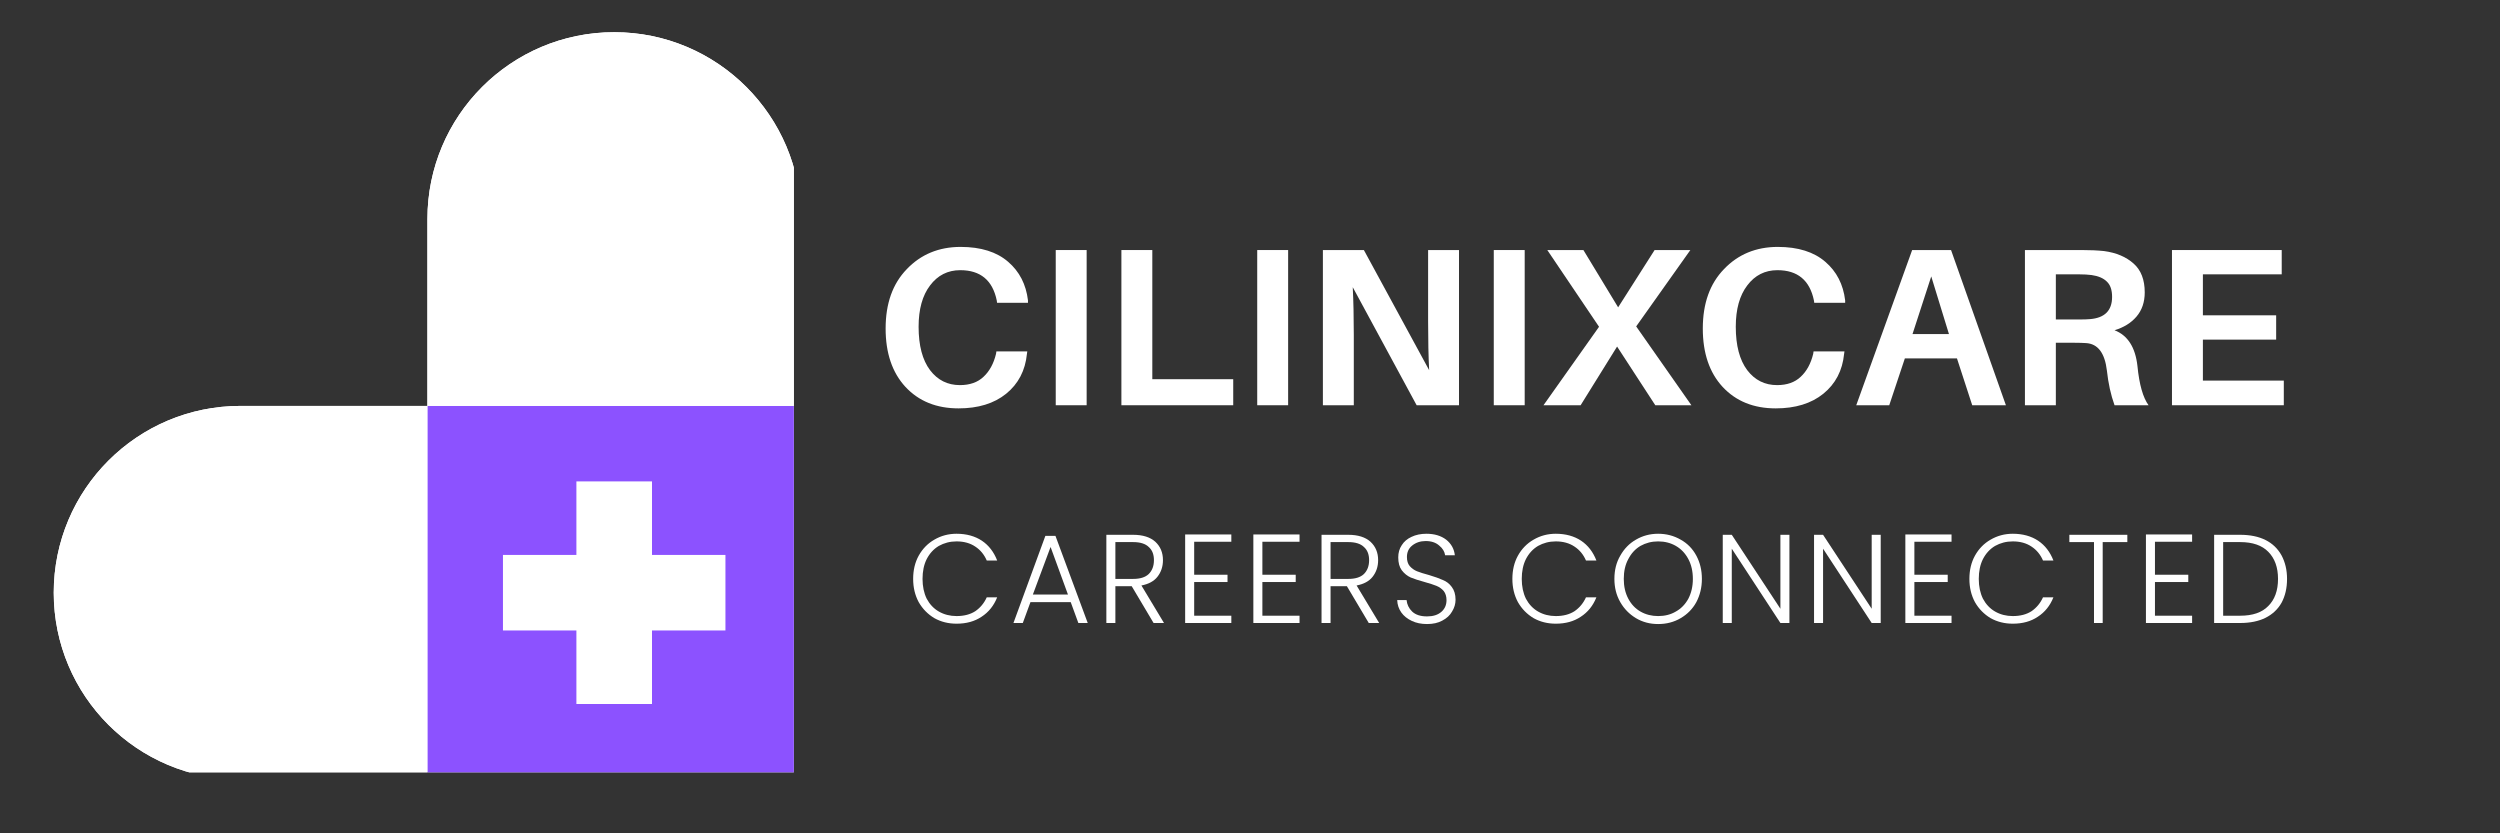 <svg xmlns="http://www.w3.org/2000/svg" xmlns:xlink="http://www.w3.org/1999/xlink" width="150" zoomAndPan="magnify" viewBox="0 0 112.5 37.5" height="50" preserveAspectRatio="xMidYMid meet" version="1.0"><rect x="0" y="0" width="112.5" height="37.5" fill="#333333" stroke="none"/><defs><g/><clipPath id="fcfeb47fa8"><path d="M 2.418 1.449 L 35.723 1.449 L 35.723 34.754 L 2.418 34.754 Z M 2.418 1.449 " clip-rule="nonzero"/></clipPath><clipPath id="0b674b8e47"><path d="M 19 18 L 35.723 18 L 35.723 34.754 L 19 34.754 Z M 19 18 " clip-rule="nonzero"/></clipPath><clipPath id="8d4d77b7eb"><path d="M 2.418 1.449 L 35.723 1.449 L 35.723 34.754 L 2.418 34.754 Z M 2.418 1.449 " clip-rule="nonzero"/></clipPath></defs><g clip-path="url(#fcfeb47fa8)"><path fill="#ffffff" d="M 27.641 1.449 C 22.996 1.449 19.234 5.215 19.234 9.855 L 19.234 18.266 L 10.824 18.266 C 6.18 18.266 2.418 22.027 2.418 26.672 C 2.418 31.316 6.18 35.078 10.824 35.078 L 36.047 35.078 L 36.047 9.855 C 36.047 5.215 32.281 1.449 27.641 1.449 Z M 27.641 1.449 " fill-opacity="1" fill-rule="nonzero"/></g><g clip-path="url(#0b674b8e47)"><path fill="#8c52ff" d="M 19.234 18.266 L 36.047 18.266 L 36.047 35.078 L 19.234 35.078 Z M 19.234 18.266 " fill-opacity="1" fill-rule="nonzero"/></g><g clip-path="url(#8d4d77b7eb)"><path fill="#ffffff" d="M 36.047 9.855 L 36.047 18.266 L 19.234 18.266 L 19.234 9.855 C 19.234 5.215 22.996 1.449 27.641 1.449 C 32.281 1.449 36.047 5.215 36.047 9.855 Z M 2.418 26.672 C 2.418 31.316 6.18 35.078 10.824 35.078 L 19.23 35.078 L 19.23 18.266 L 10.824 18.266 C 6.18 18.266 2.418 22.027 2.418 26.672 Z M 32.648 24.973 L 29.34 24.973 L 29.34 21.664 L 25.938 21.664 L 25.938 24.973 L 22.633 24.973 L 22.633 28.371 L 25.938 28.371 L 25.938 31.68 L 29.34 31.68 L 29.34 28.371 L 32.645 28.371 L 32.645 24.973 Z M 32.648 24.973 " fill-opacity="1" fill-rule="nonzero"/></g><g fill="#ffffff" fill-opacity="1"><g transform="translate(39.337, 18.236)"><g><path d="M 3.891 -7.125 C 4.805 -7.125 5.52 -6.898 6.031 -6.453 C 6.539 -6.016 6.836 -5.438 6.922 -4.719 L 6.922 -4.609 L 5.531 -4.609 L 5.516 -4.719 C 5.328 -5.625 4.781 -6.078 3.875 -6.078 C 3.312 -6.078 2.859 -5.848 2.516 -5.391 C 2.172 -4.941 2 -4.32 2 -3.531 C 2 -2.688 2.172 -2.035 2.516 -1.578 C 2.859 -1.129 3.305 -0.906 3.859 -0.906 C 4.305 -0.906 4.66 -1.031 4.922 -1.281 C 5.191 -1.531 5.379 -1.875 5.484 -2.312 L 5.5 -2.422 L 6.891 -2.422 L 6.875 -2.312 C 6.801 -1.562 6.488 -0.961 5.938 -0.516 C 5.395 -0.078 4.68 0.141 3.797 0.141 C 2.805 0.141 2.008 -0.18 1.406 -0.828 C 0.812 -1.473 0.516 -2.348 0.516 -3.453 C 0.516 -4.578 0.832 -5.469 1.469 -6.125 C 2.102 -6.789 2.91 -7.125 3.891 -7.125 Z M 3.891 -7.125 "/></g></g></g><g fill="#ffffff" fill-opacity="1"><g transform="translate(46.602, 18.236)"><g><path d="M 2.297 0 L 0.906 0 L 0.906 -6.984 L 2.297 -6.984 Z M 2.297 0 "/></g></g></g><g fill="#ffffff" fill-opacity="1"><g transform="translate(49.557, 18.236)"><g><path d="M 5.938 -1.172 L 5.938 0 L 0.906 0 L 0.906 -6.984 L 2.297 -6.984 L 2.297 -1.172 Z M 5.938 -1.172 "/></g></g></g><g fill="#ffffff" fill-opacity="1"><g transform="translate(55.669, 18.236)"><g><path d="M 2.297 0 L 0.906 0 L 0.906 -6.984 L 2.297 -6.984 Z M 2.297 0 "/></g></g></g><g fill="#ffffff" fill-opacity="1"><g transform="translate(58.624, 18.236)"><g><path d="M 7.031 0 L 5.125 0 L 2.25 -5.312 C 2.281 -4.676 2.297 -3.957 2.297 -3.156 L 2.297 0 L 0.906 0 L 0.906 -6.984 L 2.75 -6.984 L 5.688 -1.578 C 5.656 -2.203 5.641 -2.938 5.641 -3.781 L 5.641 -6.984 L 7.031 -6.984 Z M 7.031 0 "/></g></g></g><g fill="#ffffff" fill-opacity="1"><g transform="translate(66.314, 18.236)"><g><path d="M 2.297 0 L 0.906 0 L 0.906 -6.984 L 2.297 -6.984 Z M 2.297 0 "/></g></g></g><g fill="#ffffff" fill-opacity="1"><g transform="translate(69.269, 18.236)"><g><path d="M 5.219 0 L 3.5 -2.641 L 1.859 0 L 0.188 0 L 2.688 -3.531 L 0.359 -6.984 L 1.984 -6.984 L 3.547 -4.406 L 5.188 -6.984 L 6.797 -6.984 L 4.359 -3.547 L 6.844 0 Z M 5.219 0 "/></g></g></g><g fill="#ffffff" fill-opacity="1"><g transform="translate(76.11, 18.236)"><g><path d="M 3.891 -7.125 C 4.805 -7.125 5.52 -6.898 6.031 -6.453 C 6.539 -6.016 6.836 -5.438 6.922 -4.719 L 6.922 -4.609 L 5.531 -4.609 L 5.516 -4.719 C 5.328 -5.625 4.781 -6.078 3.875 -6.078 C 3.312 -6.078 2.859 -5.848 2.516 -5.391 C 2.172 -4.941 2 -4.32 2 -3.531 C 2 -2.688 2.172 -2.035 2.516 -1.578 C 2.859 -1.129 3.305 -0.906 3.859 -0.906 C 4.305 -0.906 4.66 -1.031 4.922 -1.281 C 5.191 -1.531 5.379 -1.875 5.484 -2.312 L 5.5 -2.422 L 6.891 -2.422 L 6.875 -2.312 C 6.801 -1.562 6.488 -0.961 5.938 -0.516 C 5.395 -0.078 4.68 0.141 3.797 0.141 C 2.805 0.141 2.008 -0.18 1.406 -0.828 C 0.812 -1.473 0.516 -2.348 0.516 -3.453 C 0.516 -4.578 0.832 -5.469 1.469 -6.125 C 2.102 -6.789 2.91 -7.125 3.891 -7.125 Z M 3.891 -7.125 "/></g></g></g><g fill="#ffffff" fill-opacity="1"><g transform="translate(83.375, 18.236)"><g><path d="M 4.688 -2.109 L 2.344 -2.109 L 1.641 0 L 0.156 0 L 2.672 -6.984 L 4.422 -6.984 L 6.891 0 L 5.375 0 Z M 3.531 -5.797 L 2.688 -3.203 L 4.328 -3.203 Z M 3.531 -5.797 "/></g></g></g><g fill="#ffffff" fill-opacity="1"><g transform="translate(90.216, 18.236)"><g><path d="M 5.969 -1.766 C 6.051 -0.93 6.219 -0.344 6.469 0 L 4.938 0 C 4.77 -0.469 4.656 -0.988 4.594 -1.562 C 4.5 -2.352 4.188 -2.766 3.656 -2.797 C 3.531 -2.805 3.348 -2.812 3.109 -2.812 L 2.297 -2.812 L 2.297 0 L 0.906 0 L 0.906 -6.984 L 3.453 -6.984 C 3.836 -6.984 4.176 -6.969 4.469 -6.938 C 5.02 -6.863 5.461 -6.676 5.797 -6.375 C 6.129 -6.082 6.297 -5.648 6.297 -5.078 C 6.297 -4.641 6.172 -4.273 5.922 -3.984 C 5.68 -3.703 5.352 -3.5 4.938 -3.375 C 5.531 -3.145 5.875 -2.609 5.969 -1.766 Z M 2.297 -3.859 L 3.266 -3.859 C 3.535 -3.859 3.723 -3.863 3.828 -3.875 C 4.492 -3.926 4.828 -4.258 4.828 -4.875 C 4.828 -5.188 4.75 -5.414 4.594 -5.562 C 4.438 -5.719 4.207 -5.816 3.906 -5.859 C 3.75 -5.879 3.555 -5.891 3.328 -5.891 L 2.297 -5.891 Z M 2.297 -3.859 "/></g></g></g><g fill="#ffffff" fill-opacity="1"><g transform="translate(96.833, 18.236)"><g><path d="M 5.938 -1.109 L 5.938 0 L 0.906 0 L 0.906 -6.984 L 5.844 -6.984 L 5.844 -5.891 L 2.297 -5.891 L 2.297 -4.047 L 5.594 -4.047 L 5.594 -2.953 L 2.297 -2.953 L 2.297 -1.109 Z M 5.938 -1.109 "/></g></g></g><g fill="#ffffff" fill-opacity="1"><g transform="translate(40.826, 28.035)"><g><path d="M 0.266 -1.984 C 0.266 -2.379 0.348 -2.727 0.516 -3.031 C 0.691 -3.344 0.926 -3.582 1.219 -3.75 C 1.52 -3.926 1.852 -4.016 2.219 -4.016 C 2.664 -4.016 3.047 -3.91 3.359 -3.703 C 3.672 -3.492 3.898 -3.195 4.047 -2.812 L 3.578 -2.812 C 3.461 -3.082 3.289 -3.289 3.062 -3.438 C 2.832 -3.594 2.551 -3.672 2.219 -3.672 C 1.926 -3.672 1.66 -3.602 1.422 -3.469 C 1.191 -3.332 1.008 -3.133 0.875 -2.875 C 0.75 -2.625 0.688 -2.328 0.688 -1.984 C 0.688 -1.648 0.75 -1.352 0.875 -1.094 C 1.008 -0.844 1.191 -0.648 1.422 -0.516 C 1.66 -0.379 1.926 -0.312 2.219 -0.312 C 2.551 -0.312 2.832 -0.383 3.062 -0.531 C 3.289 -0.688 3.461 -0.895 3.578 -1.156 L 4.047 -1.156 C 3.898 -0.781 3.664 -0.488 3.344 -0.281 C 3.031 -0.07 2.656 0.031 2.219 0.031 C 1.852 0.031 1.52 -0.051 1.219 -0.219 C 0.926 -0.395 0.691 -0.633 0.516 -0.938 C 0.348 -1.25 0.266 -1.598 0.266 -1.984 Z M 0.266 -1.984 "/></g></g></g><g fill="#ffffff" fill-opacity="1"><g transform="translate(45.417, 28.035)"><g><path d="M 2.766 -0.938 L 0.953 -0.938 L 0.609 0 L 0.188 0 L 1.625 -3.922 L 2.078 -3.922 L 3.531 0 L 3.109 0 Z M 2.641 -1.281 L 1.859 -3.422 L 1.062 -1.281 Z M 2.641 -1.281 "/></g></g></g><g fill="#ffffff" fill-opacity="1"><g transform="translate(49.333, 28.035)"><g><path d="M 2.578 0 L 1.594 -1.656 L 0.859 -1.656 L 0.859 0 L 0.453 0 L 0.453 -3.969 L 1.656 -3.969 C 2.094 -3.969 2.426 -3.863 2.656 -3.656 C 2.883 -3.445 3 -3.172 3 -2.828 C 3 -2.535 2.914 -2.285 2.75 -2.078 C 2.594 -1.879 2.352 -1.75 2.031 -1.688 L 3.047 0 Z M 0.859 -1.984 L 1.656 -1.984 C 1.969 -1.984 2.203 -2.055 2.359 -2.203 C 2.516 -2.359 2.594 -2.566 2.594 -2.828 C 2.594 -3.086 2.516 -3.285 2.359 -3.422 C 2.211 -3.566 1.977 -3.641 1.656 -3.641 L 0.859 -3.641 Z M 0.859 -1.984 "/></g></g></g><g fill="#ffffff" fill-opacity="1"><g transform="translate(52.879, 28.035)"><g><path d="M 0.859 -3.656 L 0.859 -2.172 L 2.359 -2.172 L 2.359 -1.844 L 0.859 -1.844 L 0.859 -0.328 L 2.531 -0.328 L 2.531 0 L 0.453 0 L 0.453 -3.984 L 2.531 -3.984 L 2.531 -3.656 Z M 0.859 -3.656 "/></g></g></g><g fill="#ffffff" fill-opacity="1"><g transform="translate(55.948, 28.035)"><g><path d="M 0.859 -3.656 L 0.859 -2.172 L 2.359 -2.172 L 2.359 -1.844 L 0.859 -1.844 L 0.859 -0.328 L 2.531 -0.328 L 2.531 0 L 0.453 0 L 0.453 -3.984 L 2.531 -3.984 L 2.531 -3.656 Z M 0.859 -3.656 "/></g></g></g><g fill="#ffffff" fill-opacity="1"><g transform="translate(59.016, 28.035)"><g><path d="M 2.578 0 L 1.594 -1.656 L 0.859 -1.656 L 0.859 0 L 0.453 0 L 0.453 -3.969 L 1.656 -3.969 C 2.094 -3.969 2.426 -3.863 2.656 -3.656 C 2.883 -3.445 3 -3.172 3 -2.828 C 3 -2.535 2.914 -2.285 2.75 -2.078 C 2.594 -1.879 2.352 -1.75 2.031 -1.688 L 3.047 0 Z M 0.859 -1.984 L 1.656 -1.984 C 1.969 -1.984 2.203 -2.055 2.359 -2.203 C 2.516 -2.359 2.594 -2.566 2.594 -2.828 C 2.594 -3.086 2.516 -3.285 2.359 -3.422 C 2.211 -3.566 1.977 -3.641 1.656 -3.641 L 0.859 -3.641 Z M 0.859 -1.984 "/></g></g></g><g fill="#ffffff" fill-opacity="1"><g transform="translate(62.562, 28.035)"><g><path d="M 1.656 0.047 C 1.395 0.047 1.164 0 0.969 -0.094 C 0.77 -0.188 0.613 -0.312 0.5 -0.469 C 0.383 -0.633 0.32 -0.82 0.312 -1.031 L 0.734 -1.031 C 0.754 -0.832 0.836 -0.66 0.984 -0.516 C 1.141 -0.367 1.363 -0.297 1.656 -0.297 C 1.926 -0.297 2.141 -0.363 2.297 -0.5 C 2.453 -0.633 2.531 -0.812 2.531 -1.031 C 2.531 -1.195 2.488 -1.332 2.406 -1.438 C 2.32 -1.539 2.211 -1.617 2.078 -1.672 C 1.953 -1.723 1.773 -1.781 1.547 -1.844 C 1.285 -1.914 1.078 -1.984 0.922 -2.047 C 0.766 -2.117 0.629 -2.227 0.516 -2.375 C 0.41 -2.52 0.359 -2.711 0.359 -2.953 C 0.359 -3.16 0.41 -3.344 0.516 -3.5 C 0.617 -3.664 0.766 -3.789 0.953 -3.875 C 1.148 -3.969 1.375 -4.016 1.625 -4.016 C 1.988 -4.016 2.285 -3.926 2.516 -3.75 C 2.742 -3.57 2.875 -3.336 2.906 -3.047 L 2.469 -3.047 C 2.445 -3.211 2.359 -3.359 2.203 -3.484 C 2.055 -3.617 1.852 -3.688 1.594 -3.688 C 1.352 -3.688 1.148 -3.617 0.984 -3.484 C 0.828 -3.359 0.75 -3.188 0.75 -2.969 C 0.75 -2.801 0.789 -2.664 0.875 -2.562 C 0.969 -2.457 1.078 -2.379 1.203 -2.328 C 1.336 -2.273 1.52 -2.219 1.75 -2.156 C 2 -2.082 2.203 -2.008 2.359 -1.938 C 2.523 -1.875 2.66 -1.77 2.766 -1.625 C 2.879 -1.477 2.938 -1.285 2.938 -1.047 C 2.938 -0.859 2.883 -0.68 2.781 -0.516 C 2.688 -0.348 2.539 -0.211 2.344 -0.109 C 2.156 -0.004 1.926 0.047 1.656 0.047 Z M 1.656 0.047 "/></g></g></g><g fill="#ffffff" fill-opacity="1"><g transform="translate(66.023, 28.035)"><g/></g></g><g fill="#ffffff" fill-opacity="1"><g transform="translate(67.791, 28.035)"><g><path d="M 0.266 -1.984 C 0.266 -2.379 0.348 -2.727 0.516 -3.031 C 0.691 -3.344 0.926 -3.582 1.219 -3.75 C 1.52 -3.926 1.852 -4.016 2.219 -4.016 C 2.664 -4.016 3.047 -3.91 3.359 -3.703 C 3.672 -3.492 3.898 -3.195 4.047 -2.812 L 3.578 -2.812 C 3.461 -3.082 3.289 -3.289 3.062 -3.438 C 2.832 -3.594 2.551 -3.672 2.219 -3.672 C 1.926 -3.672 1.66 -3.602 1.422 -3.469 C 1.191 -3.332 1.008 -3.133 0.875 -2.875 C 0.75 -2.625 0.688 -2.328 0.688 -1.984 C 0.688 -1.648 0.75 -1.352 0.875 -1.094 C 1.008 -0.844 1.191 -0.648 1.422 -0.516 C 1.66 -0.379 1.926 -0.312 2.219 -0.312 C 2.551 -0.312 2.832 -0.383 3.062 -0.531 C 3.289 -0.688 3.461 -0.895 3.578 -1.156 L 4.047 -1.156 C 3.898 -0.781 3.664 -0.488 3.344 -0.281 C 3.031 -0.07 2.656 0.031 2.219 0.031 C 1.852 0.031 1.52 -0.051 1.219 -0.219 C 0.926 -0.395 0.691 -0.633 0.516 -0.938 C 0.348 -1.25 0.266 -1.598 0.266 -1.984 Z M 0.266 -1.984 "/></g></g></g><g fill="#ffffff" fill-opacity="1"><g transform="translate(72.382, 28.035)"><g><path d="M 2.234 0.047 C 1.867 0.047 1.535 -0.039 1.234 -0.219 C 0.941 -0.395 0.707 -0.633 0.531 -0.938 C 0.352 -1.25 0.266 -1.598 0.266 -1.984 C 0.266 -2.379 0.352 -2.727 0.531 -3.031 C 0.707 -3.344 0.941 -3.582 1.234 -3.75 C 1.535 -3.926 1.867 -4.016 2.234 -4.016 C 2.609 -4.016 2.945 -3.926 3.25 -3.75 C 3.551 -3.582 3.785 -3.344 3.953 -3.031 C 4.117 -2.727 4.203 -2.379 4.203 -1.984 C 4.203 -1.598 4.117 -1.25 3.953 -0.938 C 3.785 -0.633 3.551 -0.395 3.25 -0.219 C 2.945 -0.039 2.609 0.047 2.234 0.047 Z M 2.234 -0.312 C 2.535 -0.312 2.801 -0.379 3.031 -0.516 C 3.27 -0.648 3.457 -0.844 3.594 -1.094 C 3.727 -1.352 3.797 -1.648 3.797 -1.984 C 3.797 -2.328 3.727 -2.625 3.594 -2.875 C 3.457 -3.133 3.27 -3.332 3.031 -3.469 C 2.801 -3.602 2.535 -3.672 2.234 -3.672 C 1.941 -3.672 1.676 -3.602 1.438 -3.469 C 1.207 -3.332 1.023 -3.133 0.891 -2.875 C 0.754 -2.625 0.688 -2.328 0.688 -1.984 C 0.688 -1.648 0.754 -1.352 0.891 -1.094 C 1.023 -0.844 1.207 -0.648 1.438 -0.516 C 1.676 -0.379 1.941 -0.312 2.234 -0.312 Z M 2.234 -0.312 "/></g></g></g><g fill="#ffffff" fill-opacity="1"><g transform="translate(77.071, 28.035)"><g><path d="M 3.453 0 L 3.047 0 L 0.859 -3.344 L 0.859 0 L 0.453 0 L 0.453 -3.969 L 0.859 -3.969 L 3.047 -0.641 L 3.047 -3.969 L 3.453 -3.969 Z M 3.453 0 "/></g></g></g><g fill="#ffffff" fill-opacity="1"><g transform="translate(81.179, 28.035)"><g><path d="M 3.453 0 L 3.047 0 L 0.859 -3.344 L 0.859 0 L 0.453 0 L 0.453 -3.969 L 0.859 -3.969 L 3.047 -0.641 L 3.047 -3.969 L 3.453 -3.969 Z M 3.453 0 "/></g></g></g><g fill="#ffffff" fill-opacity="1"><g transform="translate(85.288, 28.035)"><g><path d="M 0.859 -3.656 L 0.859 -2.172 L 2.359 -2.172 L 2.359 -1.844 L 0.859 -1.844 L 0.859 -0.328 L 2.531 -0.328 L 2.531 0 L 0.453 0 L 0.453 -3.984 L 2.531 -3.984 L 2.531 -3.656 Z M 0.859 -3.656 "/></g></g></g><g fill="#ffffff" fill-opacity="1"><g transform="translate(88.357, 28.035)"><g><path d="M 0.266 -1.984 C 0.266 -2.379 0.348 -2.727 0.516 -3.031 C 0.691 -3.344 0.926 -3.582 1.219 -3.75 C 1.52 -3.926 1.852 -4.016 2.219 -4.016 C 2.664 -4.016 3.047 -3.91 3.359 -3.703 C 3.672 -3.492 3.898 -3.195 4.047 -2.812 L 3.578 -2.812 C 3.461 -3.082 3.289 -3.289 3.062 -3.438 C 2.832 -3.594 2.551 -3.672 2.219 -3.672 C 1.926 -3.672 1.66 -3.602 1.422 -3.469 C 1.191 -3.332 1.008 -3.133 0.875 -2.875 C 0.75 -2.625 0.688 -2.328 0.688 -1.984 C 0.688 -1.648 0.75 -1.352 0.875 -1.094 C 1.008 -0.844 1.191 -0.648 1.422 -0.516 C 1.66 -0.379 1.926 -0.312 2.219 -0.312 C 2.551 -0.312 2.832 -0.383 3.062 -0.531 C 3.289 -0.688 3.461 -0.895 3.578 -1.156 L 4.047 -1.156 C 3.898 -0.781 3.664 -0.488 3.344 -0.281 C 3.031 -0.07 2.656 0.031 2.219 0.031 C 1.852 0.031 1.52 -0.051 1.219 -0.219 C 0.926 -0.395 0.691 -0.633 0.516 -0.938 C 0.348 -1.25 0.266 -1.598 0.266 -1.984 Z M 0.266 -1.984 "/></g></g></g><g fill="#ffffff" fill-opacity="1"><g transform="translate(92.949, 28.035)"><g><path d="M 2.781 -3.969 L 2.781 -3.641 L 1.672 -3.641 L 1.672 0 L 1.281 0 L 1.281 -3.641 L 0.172 -3.641 L 0.172 -3.969 Z M 2.781 -3.969 "/></g></g></g><g fill="#ffffff" fill-opacity="1"><g transform="translate(96.114, 28.035)"><g><path d="M 0.859 -3.656 L 0.859 -2.172 L 2.359 -2.172 L 2.359 -1.844 L 0.859 -1.844 L 0.859 -0.328 L 2.531 -0.328 L 2.531 0 L 0.453 0 L 0.453 -3.984 L 2.531 -3.984 L 2.531 -3.656 Z M 0.859 -3.656 "/></g></g></g><g fill="#ffffff" fill-opacity="1"><g transform="translate(99.183, 28.035)"><g><path d="M 1.625 -3.969 C 2.07 -3.969 2.453 -3.891 2.766 -3.734 C 3.078 -3.578 3.316 -3.348 3.484 -3.047 C 3.648 -2.742 3.734 -2.391 3.734 -1.984 C 3.734 -1.566 3.648 -1.207 3.484 -0.906 C 3.316 -0.613 3.078 -0.391 2.766 -0.234 C 2.453 -0.078 2.07 0 1.625 0 L 0.453 0 L 0.453 -3.969 Z M 1.625 -0.328 C 2.188 -0.328 2.609 -0.473 2.891 -0.766 C 3.18 -1.055 3.328 -1.461 3.328 -1.984 C 3.328 -2.504 3.18 -2.91 2.891 -3.203 C 2.609 -3.492 2.188 -3.641 1.625 -3.641 L 0.859 -3.641 L 0.859 -0.328 Z M 1.625 -0.328 "/></g></g></g></svg>